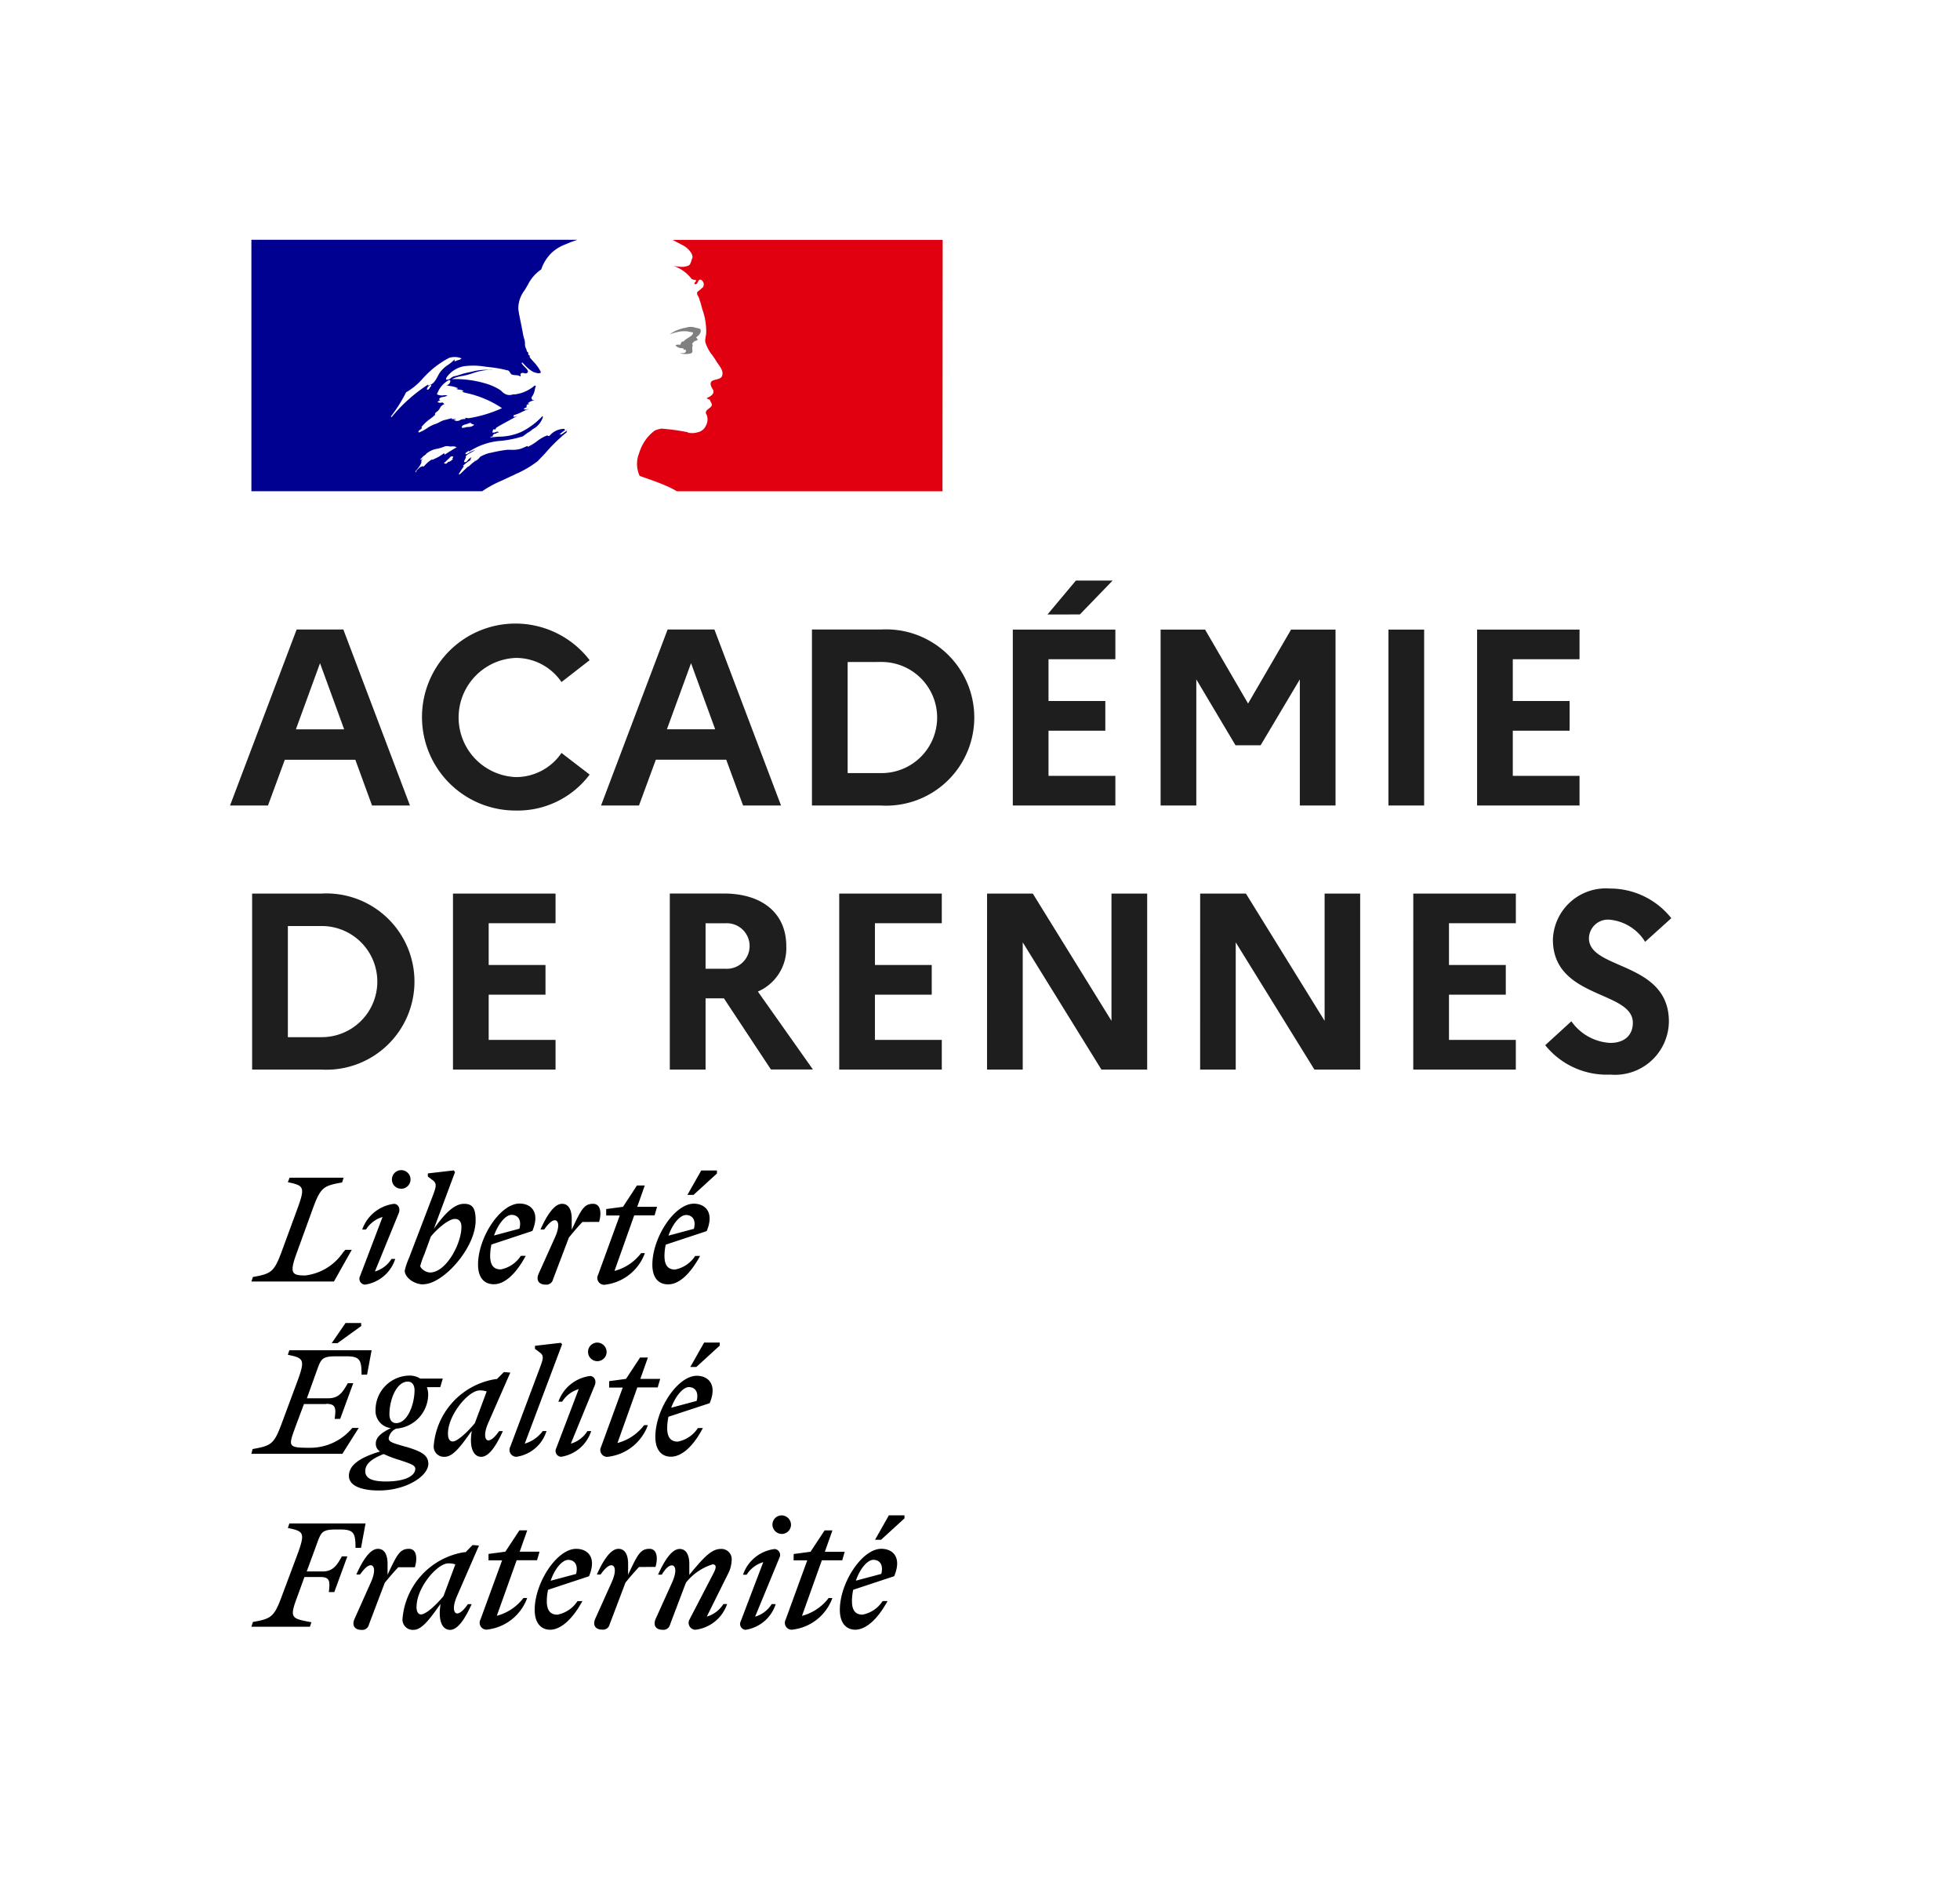 <?xml version="1.0" encoding="UTF-8"?>
<svg xmlns="http://www.w3.org/2000/svg" xmlns:xlink="http://www.w3.org/1999/xlink" width="61" height="59" viewBox="0 0 61 59">
  <defs>
    <clipPath id="clip-path">
      <rect id="Rectangle_424" data-name="Rectangle 424" width="61" height="59" transform="translate(0 0.359)" fill="none"></rect>
    </clipPath>
  </defs>
  <g id="Groupe_4" data-name="Groupe 4" transform="translate(0 -0.359)">
    <rect id="Rectangle_422" data-name="Rectangle 422" width="61" height="59" transform="translate(0 0.359)" fill="#fff"></rect>
    <rect id="Rectangle_423" data-name="Rectangle 423" width="22" height="8" transform="translate(8 7.359)" fill="#fff"></rect>
    <g id="Groupe_3" data-name="Groupe 3">
      <g id="Groupe_2" data-name="Groupe 2" clip-path="url(#clip-path)">
        <path id="Tracé_1" data-name="Tracé 1" d="M28.894,26.9c.084-.084.169-.174.253-.264a4.893,4.893,0,0,1,.491-.5A1.7,1.7,0,0,1,29.8,26a.084.084,0,0,0,.014-.03.074.074,0,0,1,.014-.029.418.418,0,0,0-.1.059.447.447,0,0,1-.1.059c-.015,0-.03-.015-.015-.03l.158-.119h-.01c-.015,0-.015-.015-.015-.03a.6.6,0,0,0-.47.219l0,0a.059.059,0,0,1-.054-.007.058.058,0,0,0-.019-.007,1.229,1.229,0,0,0-.317.182h0a1.364,1.364,0,0,1-.289.173v-.029a1.182,1.182,0,0,0-.11.045.8.8,0,0,1-.156.058,1.093,1.093,0,0,1-.282.017h0l-.088,0a4.875,4.875,0,0,0-.537.1l-.008,0h-.008a1.257,1.257,0,0,0-.275.111l-.01.006c-.007.009-.014.018-.022.026a.358.358,0,0,1-.1.088.849.849,0,0,0-.176.132l-.069.06a.043.043,0,0,1-.024.007l-.073.07c-.055.053-.11.106-.165.158a.078.078,0,0,1-.045.005l.01-.016.038-.062.044-.069c.021-.031.041-.061.063-.09a.014.014,0,0,0,0-.019.027.027,0,0,0-.02-.008,1.385,1.385,0,0,1,.248-.185c-.01,0-.024-.007-.016-.017a.254.254,0,0,0,.014-.023l.011-.017.005-.013-.007-.007,0,0a.615.615,0,0,0-.07.049.316.316,0,0,0-.031.036c-.024.03-.049.061-.086.061a.09.09,0,0,1-.022,0l-.016-.005,0,0,0,0,0,0,.007-.013,0-.007,0-.006.006-.01.011-.019,0-.005v0l0-.005.013-.023h0l.005-.009.009-.016.006-.011h0l0-.007.005-.008a.019.019,0,0,0,0-.016.016.016,0,0,0-.012-.01.332.332,0,0,1,.1-.088h0c.039-.02.078-.042.117-.065h0l.053-.03.016-.014.008-.007a.991.991,0,0,0-.235.116.127.127,0,0,0-.025.014.036.036,0,0,1-.037-.014.017.017,0,0,1,0-.011.125.125,0,0,1,.048-.043.311.311,0,0,0,.041-.031c.014,0,.029,0,.029.014a2.061,2.061,0,0,1,1.019-.335,3.488,3.488,0,0,0,.652-.138L28.6,26a.451.451,0,0,0,.108-.071.652.652,0,0,1,.113-.077.647.647,0,0,0,.252-.34.056.056,0,0,0-.015-.029,2.283,2.283,0,0,1-.65.488,1.724,1.724,0,0,1-.7.152c-.092.007-.184.013-.275.026.014-.03.044-.03.074-.03a.089.089,0,0,1,.041-.072l.018-.017h.044c.008,0,.011-.007.015-.014s.007-.015.014-.015c.03,0,.074-.015.059-.015-.023-.03-.057-.018-.095-.005a.128.128,0,0,1-.112.005.094.094,0,0,0,.022-.048c0-.017.007-.033.023-.041H27.6a.1.1,0,0,1,.03-.059c.131-.079.258-.147.382-.215.085-.046.169-.092.253-.14a.109.109,0,0,0-.047.013.066.066,0,0,1-.072,0c.014,0,.014-.011.014-.022s0-.022.015-.022a1.521,1.521,0,0,0,.261-.106,2.11,2.11,0,0,1,.2-.086.2.2,0,0,0-.057.011.106.106,0,0,1-.106-.011.145.145,0,0,0,.026-.018.091.091,0,0,1,.063-.026v-.045c0-.014.015-.014.03-.014a.053.053,0,0,1-.03-.015c.007-.015.023-.019.04-.023a.088.088,0,0,0,.049-.022c-.014,0-.044,0-.044-.014A.293.293,0,0,1,28.795,25c-.007-.015-.023-.015-.035-.015s-.024,0-.024-.015.014-.015.03-.015h-.03c-.023-.011-.019-.032-.016-.047a.074.074,0,0,0,0-.012.526.526,0,0,0,.1-.233,1.08,1.08,0,0,1,.034-.122c-.014,0-.03,0-.03-.015a1.168,1.168,0,0,1-.587.276l-.019.005h-.074a.3.3,0,0,1-.252-.015.364.364,0,0,1-.088-.067.587.587,0,0,0-.059-.052,1.693,1.693,0,0,0-.37-.178,3.314,3.314,0,0,0-1.138-.162,1.151,1.151,0,0,1,.334-.1c.061-.013.122-.025.183-.043l.11-.033a1.823,1.823,0,0,1,.644-.115.25.25,0,0,0-.1,0l-.046,0a1.8,1.8,0,0,0-.507.061l-.129.027a1.91,1.91,0,0,0-.214.059,2.142,2.142,0,0,1-.215.059.33.33,0,0,0-.089.051.188.188,0,0,1-.147.052V24.3a.85.85,0,0,1,.561-.37,2.268,2.268,0,0,1,.661.015h0l.122.014a3.749,3.749,0,0,1,.561.1c.041,0,.063.036.085.07s.036.056.063.063a.4.4,0,0,0,.106.017.3.3,0,0,1,.16.043.247.247,0,0,0,0-.03.09.09,0,0,1,0-.059.1.1,0,0,1,.109-.016.121.121,0,0,0,.084,0c.08-.05,0-.128-.072-.2a.616.616,0,0,1-.09-.106.048.048,0,0,1,.014-.029c.035.031.068.063.1.1a1.013,1.013,0,0,0,.255.2c.074.029.251.074.222-.015a1.331,1.331,0,0,0-.229-.314c-.038-.043-.076-.086-.111-.13v-.059a.034.034,0,0,1-.035-.018l-.01-.011v-.059a.1.1,0,0,1-.053-.08.167.167,0,0,0-.021-.053.293.293,0,0,1-.028-.144.465.465,0,0,0-.016-.123,1.492,1.492,0,0,1-.059-.251c-.018-.1-.038-.193-.056-.285-.03-.143-.059-.281-.077-.425a.945.945,0,0,1,.2-.584c.034-.056.067-.112.1-.17a1.259,1.259,0,0,1,.414-.473,1.287,1.287,0,0,1,.28-.472h0a1.236,1.236,0,0,1,.457-.3,3.911,3.911,0,0,1,.393-.15H20v7.824h7.185a3.507,3.507,0,0,1,.626-.338c.1-.047.211-.1.33-.155l.079-.038h0a3.214,3.214,0,0,0,.674-.392m-2.347-1.074c.011-.052.065-.067.117-.082a.418.418,0,0,0,.061-.021l.007,0,.008,0c.028-.015.064-.034.089-.022a.092.092,0,0,0,.059.037.1.1,0,0,1,.045.022.265.265,0,0,1-.183.064.406.406,0,0,0-.128.025l-.025,0c-.028,0-.06.006-.049-.016m-1.73-1.094a4.576,4.576,0,0,1-.473.754.053.053,0,0,0,.014.03A4.968,4.968,0,0,1,25.5,24.5c.011-.006.007,0,0,.007s-.023.032.013.022c.154-.035.223-.165.289-.291.017-.032.034-.063.052-.093a.923.923,0,0,1,.267-.256,1.34,1.34,0,0,0,.206-.173.054.054,0,0,1-.015.044.054.054,0,0,0,.044.015.242.242,0,0,1,.083-.035.161.161,0,0,0,.1-.054.576.576,0,0,0-.385-.015,2.883,2.883,0,0,0-.827.651,2.037,2.037,0,0,1-.5.414m.724-.133a.116.116,0,0,1-.059.059c-.015,0-.03,0-.03-.015a.181.181,0,0,1,.119-.133c.015,0,.015.014.015.029a.107.107,0,0,1-.023.031.108.108,0,0,0-.021.028m.714,2.222c.011-.011,0-.019-.02-.023a.125.125,0,0,0,.036-.043c.013-.029-.066-.022-.078-.013a.178.178,0,0,0-.032.032.63.63,0,0,1-.062.059l-.047.045-.062.058c-.025.022.057.033.074.018s.037-.034.055-.052l.023,0a.326.326,0,0,0,.112-.078M26,26.636l-.018.012c-.05.035-.1.07-.152.1s-.1.049-.144.072l-.05.023,0,0a.02.02,0,0,0-.025-.006.7.7,0,0,0-.149.113l-.021.02-.023.023,0,0h0c-.011.01-.02.021-.032.034a.1.1,0,0,1-.02.021c-.009.006-.034.006-.032-.011v0h0l-.025.013-.022.012h0l-.01,0a.016.016,0,0,0-.01,0c-.018.014-.036.029-.054.045a.785.785,0,0,0-.086.091l0,.005,0,.006,0,.006v0l0,0,0,.006,0,.005a.018.018,0,0,1-.012.007l0,0,0-.005,0,0v0c0-.007-.009-.016-.013-.023h0l0,0,0,0c.016-.017.031-.035.047-.053l0,0,.015-.019.025-.032.005-.007,0,0,.046-.062v0l0,0,0-.005c.007-.011.014-.021.02-.032a.313.313,0,0,0,.016-.03l0,0v0l0,0v0a.268.268,0,0,0,.014-.035l0,0v0l0-.007,0-.016v-.009a.127.127,0,0,0,0-.016.015.015,0,0,0,0-.01.446.446,0,0,1,.059-.08l0,0,0,0a.179.179,0,0,0-.031.026l-.024.021c-.016.012-.046-.008-.027-.022a.275.275,0,0,0,.033-.031.757.757,0,0,1,.077-.077l.007,0c.014-.011.027-.02.039-.03l0,0,0,0a.436.436,0,0,1,.033-.037h0a.708.708,0,0,1,.334-.144,1.261,1.261,0,0,0,.232-.073.257.257,0,0,1,.133,0,.313.313,0,0,0,.1,0,.219.219,0,0,1,.133.03c-.1.056-.2.117-.293.177l-.083.052Zm.247-1.06h.119c-.008.016-.031.019-.046.021s-.019,0-.013.009a.18.18,0,0,0,.192,0,.242.242,0,0,1,.147-.029c.015,0,.015-.03.015-.045a.326.326,0,0,0,.118.015,4.07,4.07,0,0,0,1.021-.311,3.207,3.207,0,0,0-1.129-.475l-.2-.057a.147.147,0,0,1,.044.01.076.076,0,0,0,.089-.01.243.243,0,0,0-.129-.044.267.267,0,0,1-.108-.03l.011,0c.016,0,.036.007.048-.016a.8.8,0,0,0-.236-.066c-.04-.007-.079-.013-.119-.023a.144.144,0,0,0,.119-.148c0-.014-.03-.014-.045-.014a.793.793,0,0,0-.37.444.36.36,0,0,0,.209.029.584.584,0,0,1,.117,0,.233.233,0,0,1-.13.05l-.048.009c-.045.011-.089.045-.074.074a.053.053,0,0,0,.034.022.207.207,0,0,0-.093.052.152.152,0,0,0,.126.02.378.378,0,0,1,.051,0c0,.02.013.026.026.033a.062.062,0,0,1,.018.011.269.269,0,0,0-.147.133.265.265,0,0,1-.085.1.392.392,0,0,0-.063.061v.045c-.05.045-.1.085-.153.125a1.3,1.3,0,0,0-.275.259c.015,0,.015.015.015.03a.2.2,0,0,1-.052.047.127.127,0,0,0-.052.056c0,.015,0,.03.015.03a1.133,1.133,0,0,0,.253-.133,1.161,1.161,0,0,1,.221-.119.775.775,0,0,0,.171-.072.77.77,0,0,1,.14-.061c.037-.007.077-.018.119-.029s.081-.022.118-.03c0,.015,0,.03.014.03m.682,1.3,0,0,0,0A.292.292,0,0,0,27,26.817l0,0,0,0c-.02.02-.04.042-.059.065m2.884-.97-.031.023c.017,0,.031-.005.031-.023" transform="translate(-12.176 -12.176)" fill="#000091" fill-rule="evenodd"></path>
        <path id="Tracé_2" data-name="Tracé 2" d="M60.213,20H51.8a.364.364,0,0,1,.08.037l.212.113a.7.7,0,0,1,.282.236c.03.045.074.133.044.192s-.044.192-.118.222a.55.55,0,0,1-.311.029.743.743,0,0,1-.178-.029,1.2,1.2,0,0,1,.577.4c.015.03.074.044.133.044.015,0,.015.03.015.045-.029.03-.059.044-.044.089h.044c.074-.03.059-.178.163-.133a.167.167,0,0,1,.059.222,1.528,1.528,0,0,1-.178.148.129.129,0,0,0,0,.1.453.453,0,0,1,.074.178c.045.1.059.222.1.325a2.082,2.082,0,0,1,.1.665c0,.118-.059.222-.014.34a1.245,1.245,0,0,0,.162.311,2.242,2.242,0,0,1,.163.236c.089.148.251.3.178.473-.044.1-.207.088-.311.148-.088.074-.014.192.03.266.074.133-.089.222-.192.266.029.044.088.03.1.059.015.074.089.119.045.192-.059.088-.237.133-.148.266a.393.393,0,0,1-.015.325.363.363,0,0,1-.266.222.6.6,0,0,1-.281.015.206.206,0,0,0-.089-.029,6.558,6.558,0,0,0-.754-.1.846.846,0,0,0-.207.059,1.3,1.3,0,0,0-.179.158l0,0-.032.036-.019.023-.013.015a1.408,1.408,0,0,0-.116.171l-.007.011-.011.021a1.417,1.417,0,0,0-.112.271.89.89,0,0,0,.014.7c.02.02.488.164.814.309a2.8,2.8,0,0,1,.349.176h8.264Z" transform="translate(-30.875 -12.176)" fill="#e1000f"></path>
        <path id="Tracé_3" data-name="Tracé 3" d="M53.868,27.069c.059.015.148.015.148.044-.03.119-.207.148-.3.266h-.044c-.044.029-.03.1-.074.1a.208.208,0,0,0-.133.015.254.254,0,0,0,.222.089.065.065,0,0,1,.044.059.046.046,0,0,0,.03-.015c.015,0,.029,0,.029.015V27.7c-.044.059-.118.03-.177.045a.667.667,0,0,0,.34,0c.089-.03,0-.178.059-.252-.03,0,0-.044-.03-.044a.514.514,0,0,1,.089-.089.106.106,0,0,0,.089-.044c0-.03-.059-.045-.044-.074.088-.059.162-.147.133-.236-.015-.044-.133-.044-.207-.074a.492.492,0,0,0-.252.015,1.225,1.225,0,0,0-.222.059,1.027,1.027,0,0,0-.281.148,2.085,2.085,0,0,1,.325-.089.964.964,0,0,1,.251,0" transform="translate(-32.445 -16.391)" fill="gray"></path>
        <path id="Tracé_4" data-name="Tracé 4" d="M18.3,54.1h1.181l.524-1.424H22.2L22.72,54.1H23.9l-2.073-5.477H20.373Zm2.05-2.371.751-2.058.751,2.058Zm6.834,1.486a1.856,1.856,0,0,1,0-3.708,1.712,1.712,0,0,1,1.432.751l.876-.681a2.909,2.909,0,1,0-2.308,4.679,2.8,2.8,0,0,0,2.308-1.119l-.876-.673a1.713,1.713,0,0,1-1.432.751m2.663.884h1.181l.524-1.424h2.191l.524,1.424h1.181l-2.073-5.477H31.919Zm2.05-2.371.751-2.058.751,2.058ZM36.411,54.1h2.152a2.743,2.743,0,1,0,0-5.477H36.411Zm2.167-4.467a1.729,1.729,0,1,1,0,3.458H37.522V49.635Zm6.172-1.479L45.768,47.1H44.625l-.884,1.056ZM42.662,54.1h3.192v-.923H43.773V51.771h1.768v-.923H43.773v-1.3h2.081v-.923H42.662Zm4.6,0h1.111V50.175l1.22,2.05h.782l1.22-2.05V54.1h1.111V48.626H51.322l-1.338,2.3-1.338-2.3H47.262Zm7.091,0h1.111V48.626H54.353Zm2.759,0H60.3v-.923H58.223V51.771h1.768v-.923H58.223v-1.3H60.3v-.923H57.112ZM18.988,62.317H21.14a2.743,2.743,0,1,0,0-5.477H18.988Zm2.167-4.467a1.729,1.729,0,1,1,0,3.458H20.1V57.85Zm4.084,4.467h3.192v-.923H26.35V59.986h1.768v-.923H26.35v-1.3h2.081V56.84H25.239Zm6.748,0H33.1V60.1h.571l1.463,2.214h1.307l-1.713-2.425a1.469,1.469,0,0,0,.884-1.416c0-1.017-.743-1.635-1.948-1.635H31.987Zm1.737-4.553a.709.709,0,1,1,0,1.416H33.1V57.764Zm3.536,4.553h3.192v-.923H38.371V59.986h1.768v-.923H38.371v-1.3h2.081V56.84H37.26Zm4.6,0h1.111V58.358l2.449,3.959h1.424V56.84H45.733V60.8L43.284,56.84H41.861Zm6.632,0H49.6V58.358l2.449,3.959h1.424V56.84H52.366V60.8L49.917,56.84H48.493Zm6.633,0h3.192v-.923H56.237V59.986h1.768v-.923H56.237v-1.3h2.081V56.84H55.126Zm4.107-.759a2.454,2.454,0,0,0,2.026.915,1.676,1.676,0,0,0,1.823-1.651c0-1.878-2.488-1.6-2.488-2.59a.592.592,0,0,1,.649-.579,1.458,1.458,0,0,1,1.1.688l.814-.735a2.431,2.431,0,0,0-1.917-.923,1.647,1.647,0,0,0-1.768,1.588c0,1.854,2.488,1.58,2.488,2.59,0,.391-.266.626-.7.626a1.579,1.579,0,0,1-1.213-.673Z" transform="translate(-11.141 -28.675)" fill="#1e1e1e"></path>
        <path id="Tracé_5" data-name="Tracé 5" d="M40.326,121.554l-.728.665H39.41l.43-.759h.485Zm-.524,2.574h-.156a.961.961,0,0,1-.626.422c-.219,0-.329-.133-.329-.422a1.734,1.734,0,0,1,.039-.352l1.275-.422c.25-.595-.047-.853-.4-.853-.6,0-1.291,1.056-1.291,1.9,0,.4.188.618.485.618.344-.008.7-.344,1-.892m-.438-1.283c.172,0,.321.133.243.438l-.79.211c.125-.376.36-.649.548-.649m-2.488.016H37.3l-.673,1.846a.213.213,0,0,0,.188.313,1.506,1.506,0,0,0,1.267-.986h-.117a1.528,1.528,0,0,1-.829.555l.618-1.729h.634l.078-.266h-.618l.235-.665h-.243l-.438.665-.524.07Zm-.587-.352a.185.185,0,0,1,.149.266l-.759,1.839a.906.906,0,0,0,.516-.391h.125a1.17,1.17,0,0,1-.939.8.182.182,0,0,1-.149-.266l.7-1.839a.906.906,0,0,0-.516.391H35.3a1.193,1.193,0,0,1,.986-.8m.219-.469a.289.289,0,0,0,.289-.289.294.294,0,0,0-.289-.289.289.289,0,0,0-.289.289.294.294,0,0,0,.289.289m-3.419,1.526c.172-.376.11-.548,0-.548-.094,0-.2.1-.313.289h-.117c.18-.4.415-.8.673-.8.219,0,.3.219.3.462v.344l.1-.122c.331-.388.583-.684.874-.684a.319.319,0,0,1,.344.352.994.994,0,0,1-.125.446l-.649,1.307a.906.906,0,0,0,.516-.391h.117a1.193,1.193,0,0,1-.986.8.214.214,0,0,1-.188-.313l.751-1.447c.086-.164.1-.274-.031-.274a1.7,1.7,0,0,0-.829.571l-.493,1.3a.211.211,0,0,1-.235.164c-.2,0-.305-.133-.211-.344Zm-.509-.5c.086-.3.039-.563-.188-.563-.283,0-.372.187-.646.765l-.019.041v-.344c0-.243-.078-.462-.3-.462-.258,0-.493.4-.673.8h.117c.125-.18.243-.289.336-.289.11,0,.172.172,0,.548l-.5,1.111c-.094.211.008.344.211.344a.211.211,0,0,0,.235-.164l.493-1.3c.141-.172.266-.321.422-.485Zm-2.472.219c.078-.305-.07-.438-.243-.438-.188,0-.422.274-.548.649Zm.2.845h-.156a.961.961,0,0,1-.626.422c-.219,0-.329-.133-.329-.422a1.733,1.733,0,0,1,.039-.352l1.275-.422c.25-.595-.047-.853-.4-.853-.6,0-1.291,1.056-1.291,1.9,0,.4.188.618.485.618.344-.008.7-.344,1-.892m-2.5-1.267h-.422v-.2l.524-.07.438-.665h.243l-.235.665h.618l-.078.266h-.634l-.618,1.729a1.528,1.528,0,0,0,.829-.555h.117a1.506,1.506,0,0,1-1.267.986.213.213,0,0,1-.188-.313Zm-2.66,1.432c0-.571.634-1.338.986-1.338a.646.646,0,0,1,.219.031l-.368.986c-.211.258-.54.571-.7.571-.086,0-.141-.078-.141-.25m1.745-1.909.2.016-.681,1.565c-.164.376-.094.548,0,.548s.211-.11.336-.289h.117c-.18.4-.415.8-.673.8-.219,0-.352-.235-.313-.657l.016-.149-.043.059c-.28.392-.534.746-.794.746a.319.319,0,0,1-.344-.352,2.288,2.288,0,0,1,1.925-2.065h.039Zm-1.792.681c.086-.3.039-.563-.188-.563-.283,0-.372.187-.646.765l-.019.041v-.344c0-.243-.078-.462-.3-.462-.258,0-.493.4-.673.8h.117c.125-.18.243-.289.329-.289.11,0,.172.172,0,.548l-.5,1.119c-.094.211.008.344.211.344a.211.211,0,0,0,.235-.164l.493-1.3c.141-.172.266-.321.422-.485h.516Zm-3.223,1.721-.047.141H20l.047-.149c.563-.1.657-.149.892-.782l.509-1.361c.227-.634.18-.681-.313-.782l.047-.141h2.371l-.141.759h-.172c0-.454-.047-.571-.477-.571h-.11c-.422,0-.477.063-.595.391l-.336.915h.493c.329,0,.454-.2.6-.469h.172l-.407,1.111H22.41c.039-.336.039-.469-.266-.469h-.493l-.227.626c-.245.651-.175.665.409.775l.037.007" transform="translate(-12.176 -73.947)" fill-rule="evenodd"></path>
        <path id="Tracé_6" data-name="Tracé 6" d="M23.419,106.254l-.728.524v.008H22.5l.43-.626h.485Zm5.085,3.669,1.166-3.1-.039-.047-.806.094v.094l.156.117c.133.1.1.2-.013.5l-.019.051-.892,2.378a.214.214,0,0,0,.188.313,1.15,1.15,0,0,0,.939-.8h-.117a1.063,1.063,0,0,1-.563.391m5.344-2.386.728-.665v-.094H34.09l-.43.759Zm.047,1.9h.156c-.289.555-.649.892-.994.892-.3,0-.485-.219-.485-.618,0-.845.688-1.9,1.291-1.9.344,0,.649.258.4.853l-1.283.422a1.733,1.733,0,0,0-.039.352c0,.289.11.422.329.422a.961.961,0,0,0,.626-.422m-.039-.845c.078-.3-.07-.43-.243-.43s-.415.274-.548.642Zm-2.3-.415h-.422v-.2l.524-.07.438-.665h.243l-.235.665h.618l-.078.266h-.634l-.618,1.729a1.528,1.528,0,0,0,.829-.555h.117a1.506,1.506,0,0,1-1.267.986.213.213,0,0,1-.188-.313Zm-.861-.094c.047-.172-.063-.266-.156-.266a1.207,1.207,0,0,0-.986.8h.117a.906.906,0,0,1,.516-.391l-.7,1.839a.182.182,0,0,0,.149.266,1.17,1.17,0,0,0,.939-.8h-.117a.906.906,0,0,1-.516.391Zm.36-1.017a.289.289,0,0,1-.579,0,.289.289,0,0,1,.289-.289.294.294,0,0,1,.289.289m-3.951,1.2c-.352,0-.986.767-.986,1.338,0,.172.055.25.149.25.149,0,.477-.313.688-.571l.368-.986a.675.675,0,0,0-.219-.031m.954-.555-.2-.016-.219.219H27.6a2.288,2.288,0,0,0-1.925,2.065.319.319,0,0,0,.344.352c.261,0,.514-.354.794-.746l.043-.059-.016.149c-.039.422.094.657.313.657.258,0,.493-.4.673-.8h-.117c-.125.18-.243.289-.336.289s-.164-.172,0-.548Zm-3.943,2.535c-.336.133-.571.289-.571.532,0,.227.211.321.649.321.587,0,.908-.172.908-.4,0-.1-.133-.149-.485-.266a3.5,3.5,0,0,1-.5-.188m.391-.962c-.156,0-.211-.133-.211-.274,0-.454.219-1.017.571-1.017.156,0,.211.133.211.274-.008.462-.227,1.017-.571,1.017m.3.735c.43.133.7.235.7.532,0,.383-.7.837-1.557.829-.493,0-.915-.133-.915-.454,0-.305.282-.555.97-.759a.275.275,0,0,1-.133-.25c0-.188.172-.336.469-.477a.541.541,0,0,1-.477-.579,1.069,1.069,0,0,1,1.048-1.056.613.613,0,0,1,.344.094h.7l-.078.266h-.415a.737.737,0,0,1,.039.235,1.074,1.074,0,0,1-.994,1.056.388.388,0,0,0-.235.3c0,.11.128.148.411.23h0l.121.036m-2.48-1.338c.305,0,.313.133.266.469h.172l.407-1.111H23c-.149.266-.274.469-.6.469h-.673l.329-.915c.117-.329.172-.391.595-.391h.3c.43,0,.477.117.477.571h.172l.141-.759H21.181l-.047.141c.493.1.54.149.313.782l-.509,1.369c-.235.634-.329.681-.9.782l-.039.149h2.832l.509-.806h-.2a1.7,1.7,0,0,1-1.3.618c-.706,0-.693-.034-.482-.616l.043-.119.235-.626h.681Z" transform="translate(-12.176 -64.632)" fill-rule="evenodd"></path>
        <path id="Tracé_7" data-name="Tracé 7" d="M24.663,94.579a.289.289,0,1,0,0-.579.289.289,0,0,0-.289.289.284.284,0,0,0,.289.289m.681,2.973c.61.008,1.635-1.119,1.635-1.987,0-.376-.094-.516-.36-.516-.329,0-.634.352-.939.775l.657-1.76-.039-.055-.806.094V94.2l.156.117c.136.106.1.212-.019.523l-.012.032-.712,1.862a2.256,2.256,0,0,0-.133.391c0,.219.3.43.571.43m8.418-2.785.728-.665v-.094H34l-.43.759Zm.047,1.9h.156c-.3.555-.657.892-1,.884-.3,0-.485-.211-.485-.61,0-.845.688-1.9,1.291-1.9.344,0,.649.258.4.853l-1.275.422a1.734,1.734,0,0,0-.039.352c0,.289.11.422.329.422a.961.961,0,0,0,.626-.422m-.039-.845c.078-.3-.07-.43-.243-.43-.188,0-.422.274-.548.642Zm-2.308-.415h-.422v-.2l.524-.07L32,94.477h.243l-.235.665h.618l-.078.266h-.634L31.3,97.137a1.528,1.528,0,0,0,.829-.555h.117a1.506,1.506,0,0,1-1.267.986.213.213,0,0,1-.188-.313Zm-.642.2c.086-.3.039-.563-.188-.563-.283,0-.372.187-.646.765l-.019.041V95.51c0-.243-.078-.462-.3-.462-.258,0-.493.4-.673.8h.117c.125-.18.243-.289.329-.289.11,0,.172.172,0,.548l-.5,1.111c-.094.211.008.344.211.344a.211.211,0,0,0,.235-.164l.493-1.3c.141-.172.266-.321.422-.485Zm-2.48.211c.078-.3-.07-.43-.243-.43-.188,0-.415.274-.548.642Zm.2.845h-.156a.961.961,0,0,1-.626.422c-.219,0-.329-.133-.329-.422a1.733,1.733,0,0,1,.039-.352l1.275-.422c.25-.595-.047-.853-.4-.853-.6,0-1.291,1.056-1.291,1.9,0,.4.188.61.485.61.344.008.7-.329,1-.884m-3.286.3c0,.1.18.219.305.219.509,0,.986-.915.978-1.424,0-.172-.086-.243-.2-.243-.188,0-.532.282-.751.548l-.2.548a2.514,2.514,0,0,0-.125.352m-.821-1.917c.094,0,.2.094.156.266l-.751,1.839a.906.906,0,0,0,.516-.391h.117a1.17,1.17,0,0,1-.939.8.182.182,0,0,1-.156-.266l.7-1.839a.906.906,0,0,0-.516.391h-.117a1.207,1.207,0,0,1,.986-.8m-3.247-.814h1.682l-.047.149c-.571.1-.665.149-.9.782l-.5,1.377c-.243.657-.18.735.25.735a1.657,1.657,0,0,0,1.184-.724l.067-.074h.2l-.555.986H20l.047-.141c.563-.1.657-.149.892-.782l.509-1.385c.227-.634.18-.681-.313-.782Z" transform="translate(-12.176 -57.229)" fill-rule="evenodd"></path>
      </g>
    </g>
  </g>
</svg>
